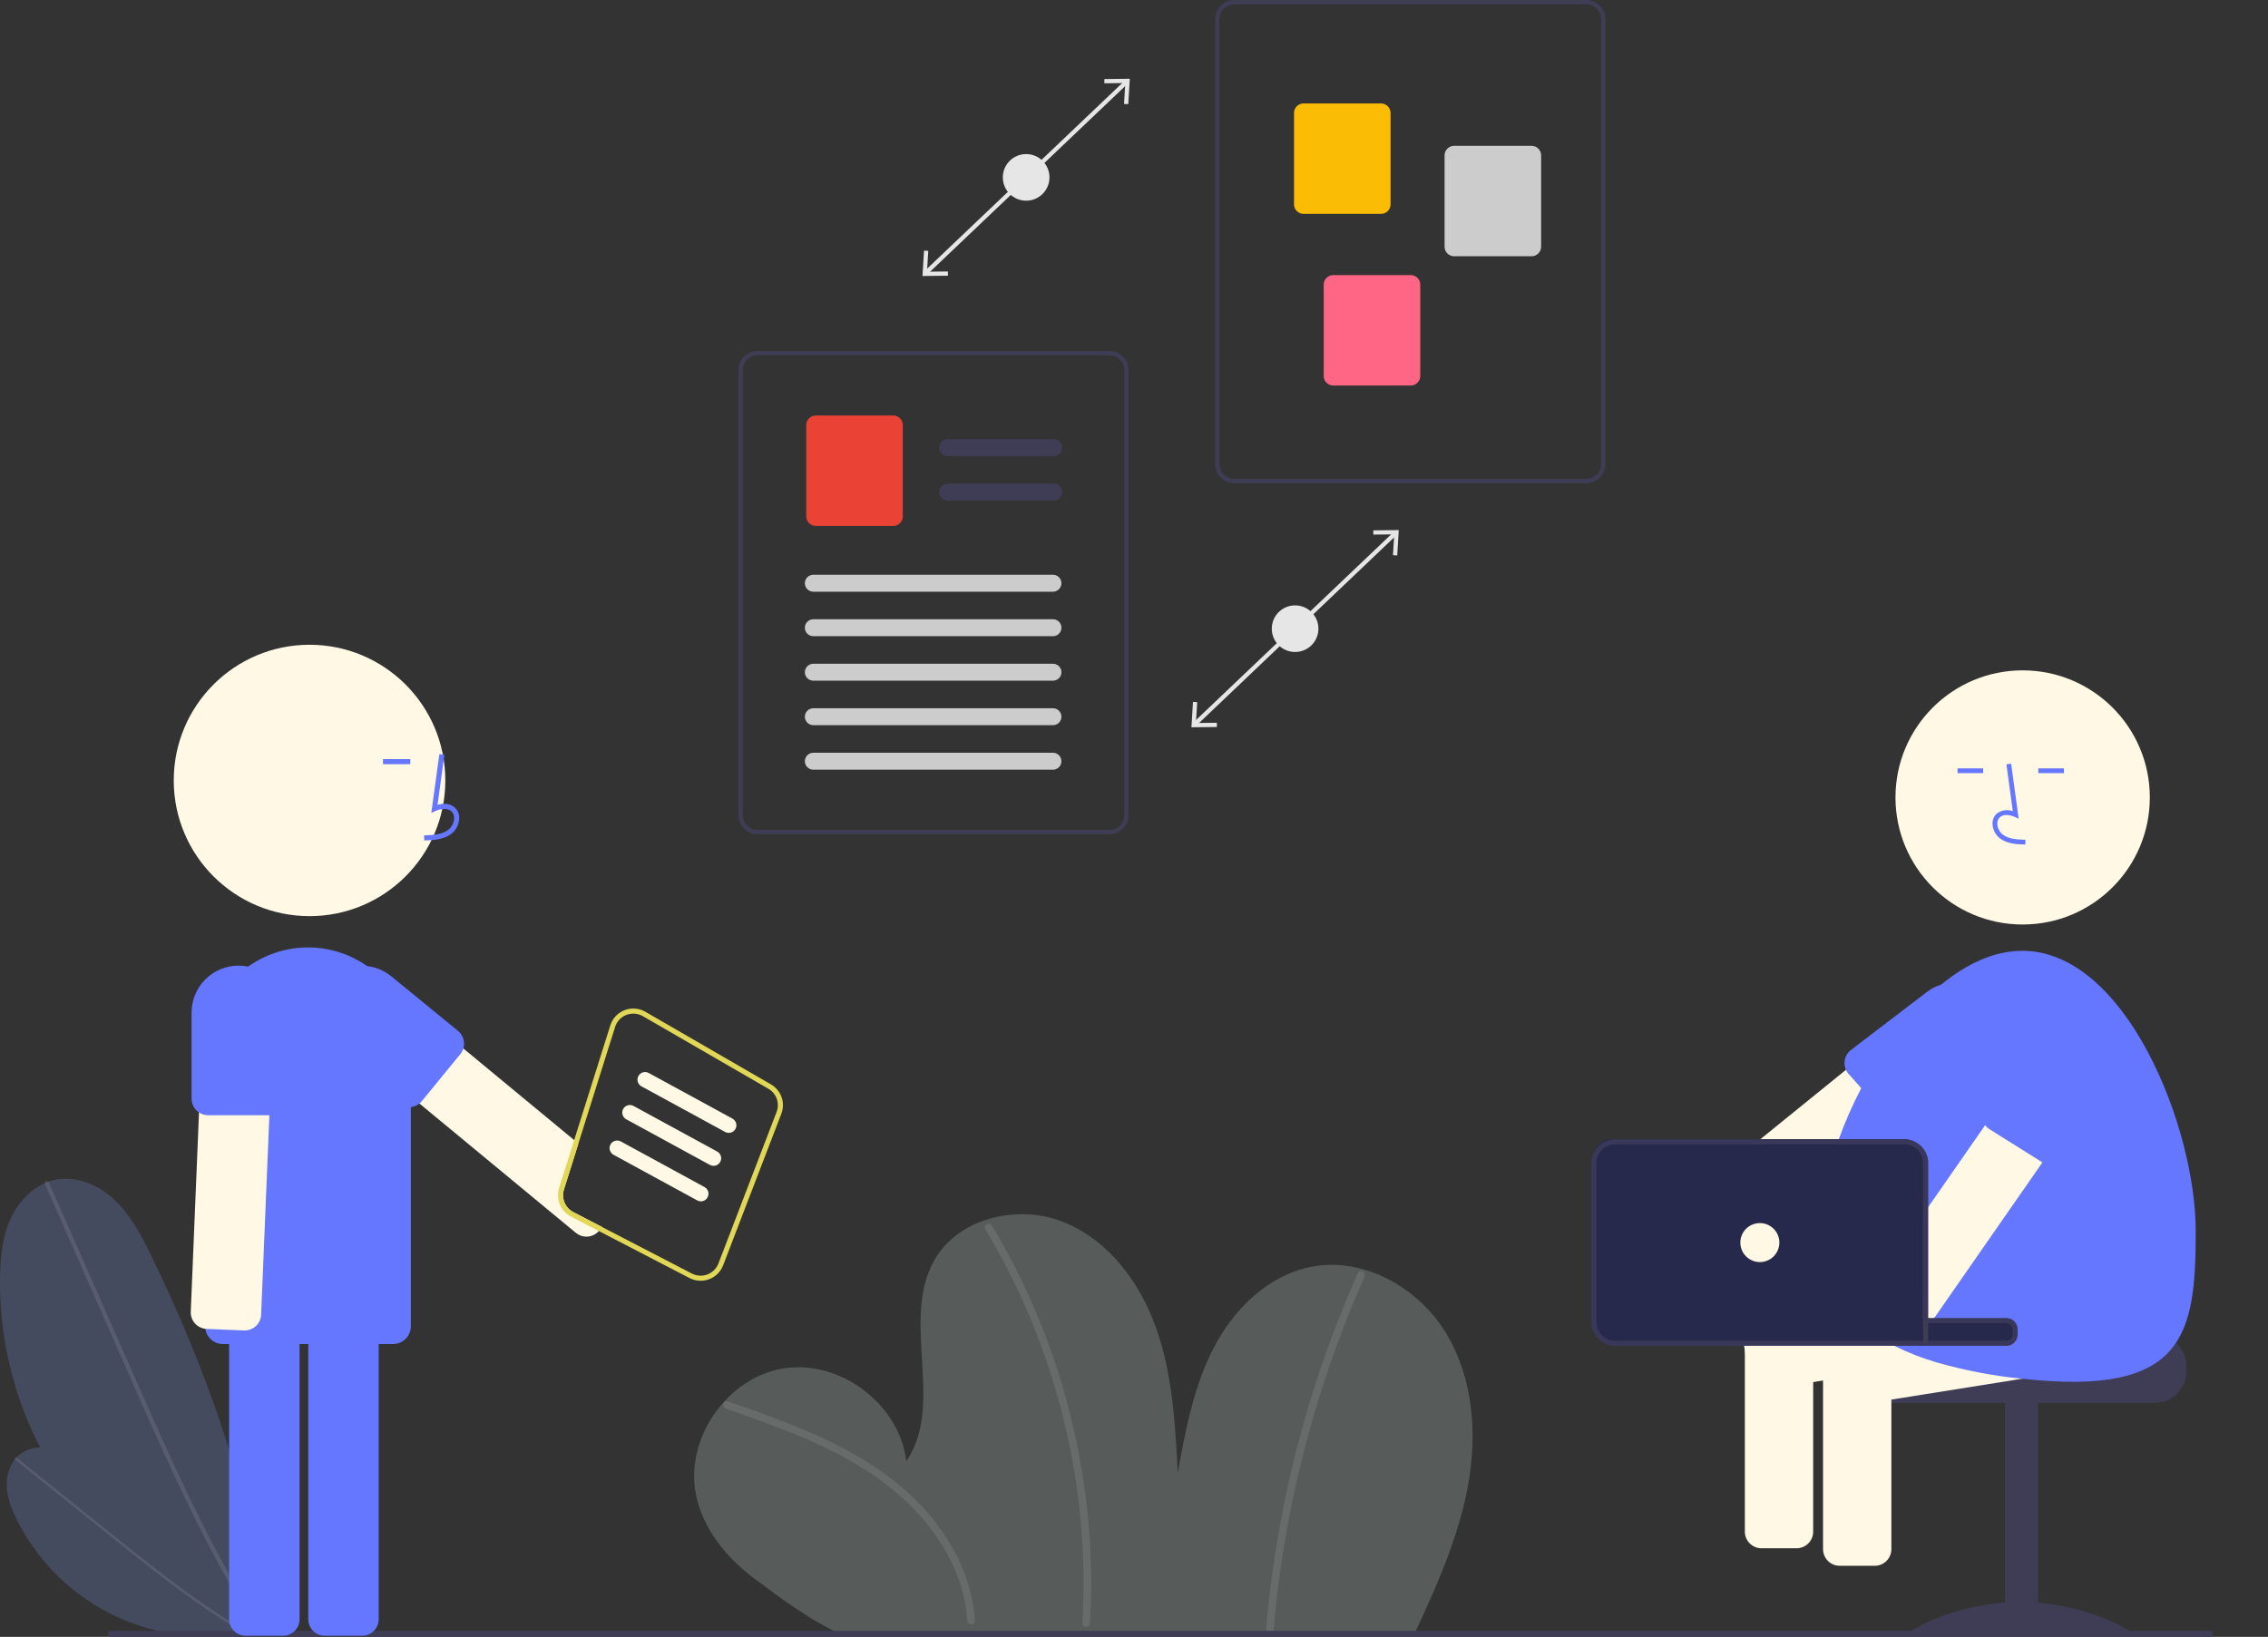 <svg width="410" height="296" viewBox="0 0 410 296" fill="none" xmlns="http://www.w3.org/2000/svg">
<rect x="0" y="0" width="410" height="296" fill="#333333" stroke="none"/>
<g clip-path="url(#clip0_838_714)">
<path d="M255.526 295.843C259.562 287.129 263.595 278.286 265.347 268.844C267.099 259.403 266.363 249.156 261.347 240.967C256.33 232.778 246.452 227.225 237.026 229.076C229.283 230.596 223.066 236.691 219.426 243.689C215.786 250.686 214.326 258.578 212.91 266.337C212.452 257.523 211.968 248.566 209.038 240.24C206.109 231.913 200.341 224.154 192.12 220.931C183.899 217.709 173.204 220.243 168.871 227.934C162.767 238.769 170.861 253.967 163.842 264.234C162.638 253.936 151.864 245.799 141.624 247.455C131.384 249.111 123.727 260.229 125.834 270.381C127.087 276.422 131.21 281.56 136.14 285.272C141.07 288.984 146.804 293.287 152.476 295.72L255.526 295.843Z" fill="#E6FCF6" fill-opacity="0.2"/>
<path d="M131.21 254.731C139.344 257.573 147.553 260.447 154.978 264.89C161.634 268.872 167.56 274.233 171.303 281.099C173.354 284.782 174.571 288.87 174.87 293.075C174.924 293.955 176.3 293.961 176.246 293.075C175.765 285.245 171.947 278.079 166.661 272.412C160.865 266.199 153.354 261.956 145.599 258.663C141.002 256.711 136.289 255.052 131.576 253.405C130.738 253.112 130.378 254.441 131.21 254.731Z" fill="white" fill-opacity="0.1"/>
<path d="M178.127 222.297C183.124 230.618 187.126 239.498 190.05 248.754C192.98 258.006 194.825 267.566 195.549 277.244C195.95 282.661 195.994 288.099 195.68 293.522C195.629 294.406 197.006 294.403 197.056 293.522C197.612 283.744 197.02 273.935 195.292 264.295C193.568 254.657 190.734 245.25 186.847 236.262C184.665 231.214 182.149 226.316 179.315 221.603C179.22 221.452 179.07 221.344 178.896 221.301C178.723 221.259 178.54 221.286 178.385 221.376C178.231 221.466 178.118 221.612 178.07 221.784C178.022 221.956 178.042 222.14 178.127 222.297Z" fill="white" fill-opacity="0.1"/>
<path d="M245.476 230.197C238.407 246.072 233.433 262.798 230.678 279.954C229.904 284.774 229.305 289.616 228.881 294.483C228.804 295.364 230.181 295.359 230.257 294.483C231.756 277.364 235.457 260.511 241.27 244.339C242.903 239.793 244.701 235.31 246.664 230.891C247.02 230.09 245.835 229.389 245.476 230.197Z" fill="white" fill-opacity="0.1"/>
<path d="M48.652 294.814C34.554 291.146 22.097 282.854 13.276 271.265C4.456 259.677 -0.217 245.464 0.007 230.905C0.063 227.277 0.445 223.574 1.971 220.282C3.496 216.99 6.33 214.143 9.874 213.363C13.743 212.512 17.825 214.252 20.708 216.967C23.591 219.682 25.481 223.265 27.22 226.822C37.696 248.248 45.654 271.239 48.634 294.9L48.652 294.814Z" fill="#454B5E"/>
<path d="M8.119 214.078L15.461 230.751L22.803 247.425C25.128 252.705 27.449 257.988 29.852 263.234C32.234 268.433 34.698 273.597 37.326 278.677C39.951 283.75 42.74 288.74 45.768 293.584C46.145 294.188 46.526 294.789 46.91 295.387C47.177 295.802 47.842 295.417 47.574 295C44.488 290.191 41.644 285.232 38.977 280.18C36.307 275.123 33.812 269.975 31.409 264.787C28.993 259.571 26.67 254.312 24.353 249.052C21.914 243.514 19.476 237.976 17.038 232.439L9.696 215.765L8.783 213.69C8.584 213.239 7.922 213.629 8.119 214.078L8.119 214.078Z" fill="white" fill-opacity="0.1"/>
<path d="M45.589 294.93C37.279 296.83 28.572 295.886 20.863 292.25C13.153 288.613 6.889 282.495 3.073 274.876C2.122 272.977 1.32 270.951 1.223 268.831C1.126 266.71 1.828 264.467 3.458 263.106C5.237 261.62 7.826 261.422 10.056 262.053C12.286 262.685 14.235 264.035 16.099 265.413C27.324 273.71 37.666 283.499 45.603 294.979L45.589 294.93Z" fill="#454B5E"/>
<path d="M2.74 263.95L11.055 270.626L19.37 277.301C22.003 279.415 24.635 281.532 27.299 283.607C29.941 285.664 32.614 287.68 35.351 289.608C38.084 291.533 40.88 293.372 43.76 295.07C44.119 295.281 44.479 295.49 44.84 295.697C45.09 295.841 45.332 295.462 45.08 295.317C42.179 293.653 39.363 291.846 36.614 289.943C33.862 288.037 31.176 286.038 28.527 283.993C25.864 281.937 23.238 279.834 20.614 277.728C17.852 275.511 15.091 273.294 12.329 271.076L4.015 264.401L2.98 263.57C2.755 263.389 2.517 263.771 2.74 263.95H2.74Z" fill="white" fill-opacity="0.1"/>
<path d="M399.496 296H20.032C19.96 296 19.889 295.986 19.822 295.959C19.756 295.932 19.695 295.891 19.644 295.841C19.593 295.79 19.553 295.73 19.526 295.663C19.498 295.597 19.484 295.526 19.484 295.454C19.484 295.382 19.498 295.311 19.526 295.245C19.553 295.179 19.593 295.118 19.644 295.068C19.695 295.017 19.756 294.977 19.822 294.949C19.889 294.922 19.96 294.908 20.032 294.908H399.496C399.641 294.908 399.78 294.966 399.882 295.068C399.984 295.17 400.042 295.309 400.042 295.454C400.042 295.599 399.984 295.738 399.882 295.84C399.78 295.943 399.641 296 399.496 296Z" fill="#3F3D56"/>
<path d="M389.527 241.307H363.837C363.837 241.611 363.716 241.903 363.501 242.117C363.286 242.332 362.994 242.453 362.69 242.453H337.472C337.115 242.721 336.791 243.029 336.504 243.37C335.642 244.398 335.171 245.697 335.174 247.038V247.955C335.174 249.475 335.778 250.932 336.854 252.007C337.929 253.081 339.387 253.685 340.907 253.686H389.527C391.048 253.685 392.505 253.08 393.58 252.006C394.655 250.932 395.26 249.475 395.261 247.955V247.038C395.259 245.519 394.654 244.062 393.579 242.988C392.504 241.914 391.047 241.309 389.527 241.307Z" fill="#3F3D56"/>
<path d="M368.426 253.458H362.463V295.638H368.426V253.458Z" fill="#3F3D56"/>
<path d="M385.397 295.429C385.397 296.073 376.361 295.678 365.215 295.678C354.069 295.678 345.033 296.073 345.033 295.429C345.033 294.785 354.069 289.678 365.215 289.678C376.361 289.678 385.397 294.785 385.397 295.429Z" fill="#3F3D56"/>
<path d="M388.404 242.628L387.404 236.374C387.277 235.586 386.843 234.88 386.196 234.412C385.549 233.943 384.743 233.75 383.954 233.875L373.639 235.521L355.97 238.341L350.223 239.258H362.69C362.994 239.258 363.286 239.379 363.501 239.594C363.716 239.809 363.837 240.1 363.837 240.404V241.307C363.837 241.611 363.716 241.903 363.501 242.118C363.286 242.332 362.994 242.453 362.69 242.453H330.963C330.52 242.66 330.137 242.976 329.848 243.37C329.604 243.691 329.428 244.058 329.33 244.449C329.233 244.84 329.215 245.247 329.28 245.644L329.564 247.423L329.908 249.583L330.28 251.903C330.406 252.689 330.839 253.393 331.484 253.86C332.129 254.328 332.933 254.521 333.72 254.397L341.916 253.09L365.557 249.317L385.904 246.071C386.691 245.943 387.395 245.509 387.863 244.864C388.332 244.219 388.526 243.415 388.404 242.628Z" fill="#FEF8E4"/>
<path d="M341.288 243.37C340.986 242.97 340.587 242.654 340.127 242.453H331.357C330.896 242.653 330.495 242.969 330.192 243.37C329.784 243.893 329.563 244.537 329.564 245.2V280.14C329.565 280.936 329.882 281.699 330.445 282.262C331.008 282.825 331.772 283.142 332.568 283.143H338.912C339.708 283.142 340.472 282.825 341.035 282.262C341.598 281.699 341.915 280.936 341.916 280.14V245.2C341.917 244.537 341.695 243.893 341.288 243.37Z" fill="#FEF8E4"/>
<path d="M360.378 183.86L360.319 183.782L356.383 178.936C356.174 178.676 355.921 178.454 355.636 178.28C355.484 178.178 355.321 178.095 355.149 178.033C354.898 177.932 354.634 177.867 354.365 177.84C354.185 177.821 354.004 177.818 353.824 177.831C353.82 177.831 353.817 177.833 353.815 177.836C353.207 177.88 352.627 178.111 352.154 178.496L344.077 185.043L333.697 193.46L318.207 206.023L317.079 206.94H336.678L337.811 206.023L341.559 202.983L341.825 202.772L359.924 188.096L359.938 188.087C360.311 187.787 360.605 187.402 360.796 186.964C360.922 186.677 361.002 186.372 361.034 186.061C361.076 185.669 361.039 185.272 360.927 184.895C360.814 184.517 360.628 184.165 360.378 183.86Z" fill="#FEF8E4"/>
<path d="M360.319 183.782C360.066 182.547 359.504 181.395 358.686 180.435C357.87 179.468 356.82 178.726 355.636 178.28C355.452 178.212 355.273 178.147 355.09 178.097C354.676 177.974 354.252 177.885 353.824 177.831C353.82 177.831 353.817 177.833 353.815 177.836C351.885 177.613 349.944 178.149 348.402 179.33L334.431 190.004C334.134 190.269 333.894 190.591 333.725 190.951C333.555 191.311 333.46 191.701 333.445 192.099C333.423 192.566 333.509 193.032 333.697 193.46C333.743 193.557 333.793 193.653 333.848 193.745C333.955 193.931 334.085 194.103 334.234 194.258L336.472 196.771L341.678 202.607L341.825 202.772L342.16 203.153C342.426 203.445 342.748 203.681 343.106 203.849C343.464 204.016 343.851 204.112 344.247 204.129C344.642 204.147 345.036 204.086 345.408 203.951C345.779 203.815 346.12 203.608 346.411 203.341L358.461 190.402C359.087 189.731 359.583 188.949 359.924 188.096C360.475 186.728 360.612 185.228 360.319 183.782Z" fill="#6576FF"/>
<path d="M365.646 167.18C378.343 167.18 388.636 156.892 388.636 144.2C388.636 131.509 378.343 121.221 365.646 121.221C352.949 121.221 342.656 131.509 342.656 144.2C342.656 156.892 352.949 167.18 365.646 167.18Z" fill="#FEF8E4"/>
<path d="M374.267 239.464L373.639 235.521L373.267 233.206C373.141 232.419 372.707 231.714 372.061 231.247C371.415 230.779 370.61 230.587 369.823 230.712L353.113 233.375L348.581 234.1L347.664 234.247V239.258H362.69C362.994 239.258 363.286 239.379 363.501 239.594C363.716 239.809 363.837 240.1 363.837 240.404V241.307C363.837 241.611 363.716 241.903 363.501 242.117C363.286 242.332 362.994 242.453 362.69 242.453H315.139C315.139 242.462 315.143 242.472 315.143 242.481L315.428 244.26L316.143 248.734C316.269 249.521 316.703 250.225 317.347 250.692C317.992 251.16 318.796 251.353 319.583 251.229L327.78 249.922L329.564 249.638L329.908 249.583L341.916 247.666L350.086 246.36L363.048 244.292L363.241 244.26L371.767 242.903C372.554 242.777 373.259 242.344 373.728 241.699C374.196 241.055 374.39 240.251 374.267 239.464Z" fill="#FEF8E4"/>
<path d="M396.935 222.601C396.935 241.335 395.032 252.54 365.676 249.33C365.635 249.326 365.598 249.321 365.557 249.317C360.321 248.8 355.143 247.81 350.086 246.36C347.457 245.592 344.903 244.592 342.453 243.37C341.875 243.077 341.32 242.77 340.774 242.453H362.69C362.994 242.453 363.286 242.332 363.501 242.117C363.716 241.903 363.837 241.611 363.837 241.307V240.404C363.837 240.1 363.716 239.808 363.501 239.594C363.286 239.379 362.994 239.258 362.69 239.258H347.664V210.3C347.663 209.409 347.308 208.555 346.678 207.925C346.047 207.295 345.193 206.941 344.302 206.94H332.078C332.183 206.637 332.289 206.33 332.403 206.023C333.55 202.851 334.909 199.76 336.472 196.771C338.612 192.619 341.16 188.691 344.077 185.043C346.108 182.501 348.388 180.168 350.884 178.079C355.484 174.282 360.493 171.935 365.575 171.935C384.317 171.935 396.935 203.868 396.935 222.601Z" fill="#6576FF"/>
<path d="M366.129 152.717L366.152 151.859C364.554 151.814 363.145 151.714 362.086 150.941C361.786 150.709 361.539 150.416 361.363 150.08C361.186 149.745 361.084 149.375 361.063 148.997C361.045 148.765 361.08 148.533 361.166 148.317C361.252 148.102 361.386 147.909 361.559 147.754C362.261 147.16 363.392 147.352 364.217 147.73L364.928 148.056L363.564 138.099L362.713 138.215L363.873 146.685C363.398 146.509 362.887 146.455 362.386 146.527C361.885 146.599 361.41 146.795 361.004 147.098C360.731 147.336 360.517 147.634 360.378 147.969C360.24 148.303 360.18 148.665 360.205 149.027C360.23 149.535 360.366 150.032 360.603 150.483C360.841 150.933 361.174 151.326 361.58 151.634C362.94 152.628 364.708 152.678 366.129 152.717Z" fill="#6576FF"/>
<path d="M358.504 138.946H353.877V139.804H358.504V138.946Z" fill="#6576FF"/>
<path d="M373.109 138.946H368.482V139.804H373.109V138.946Z" fill="#6576FF"/>
<path d="M379.313 190.43L377.492 189.165L374.102 186.813C373.447 186.36 372.638 186.185 371.854 186.327C371.07 186.468 370.374 186.915 369.919 187.569L358.869 203.464L348.581 218.264L347.664 219.584V239.258H347.746C348.461 239.187 349.127 238.861 349.622 238.341C349.728 238.232 349.825 238.113 349.911 237.988L353.113 233.375L361.025 221.991L369.226 210.199L370.006 209.076L380.06 194.611C380.115 194.535 380.166 194.455 380.212 194.373C380.258 194.294 380.299 194.213 380.336 194.13C380.624 193.491 380.68 192.771 380.493 192.095C380.306 191.419 379.889 190.83 379.313 190.43Z" fill="#FEF8E4"/>
<path d="M379.345 184.14C379.021 183.927 378.68 183.74 378.326 183.58C376.759 182.862 374.993 182.706 373.324 183.137C371.655 183.567 370.185 184.56 369.162 185.946L358.722 200.095C358.513 200.431 358.372 200.807 358.309 201.198C358.246 201.59 358.261 201.99 358.354 202.376C358.447 202.762 358.616 203.125 358.851 203.445C359.086 203.765 359.382 204.035 359.722 204.239L369.226 210.199L369.345 210.273L369.822 210.571C370.505 210.983 371.323 211.108 372.097 210.919C372.872 210.73 373.54 210.242 373.955 209.562L381.326 194.937L381.45 194.694L381.455 194.689L381.909 193.777C382.737 192.135 382.933 190.247 382.461 188.471C381.988 186.694 380.879 185.153 379.345 184.14Z" fill="#6576FF"/>
<path d="M315.427 242.453V276.972C315.429 277.768 315.746 278.531 316.309 279.094C316.872 279.657 317.635 279.974 318.432 279.975H324.775C325.572 279.974 326.335 279.657 326.899 279.094C327.462 278.531 327.779 277.768 327.78 276.972V242.453H315.427Z" fill="#FEF8E4"/>
<path d="M55.957 165.666C69.515 165.666 80.505 154.68 80.505 141.129C80.505 127.577 69.515 116.592 55.957 116.592C42.4 116.592 31.409 127.577 31.409 141.129C31.409 154.68 42.4 165.666 55.957 165.666Z" fill="#FEF8E4"/>
<path d="M51.172 233.435H44.402C43.611 233.436 42.854 233.75 42.295 234.309C41.736 234.867 41.421 235.625 41.42 236.415V292.812C41.421 293.603 41.736 294.36 42.295 294.919C42.854 295.477 43.611 295.792 44.402 295.792H51.172C51.962 295.792 52.72 295.477 53.279 294.919C53.838 294.36 54.153 293.603 54.153 292.812V236.415C54.153 235.625 53.838 234.867 53.279 234.309C52.72 233.75 51.962 233.436 51.172 233.435Z" fill="#6576FF"/>
<path d="M65.478 233.435H58.708C57.918 233.436 57.16 233.75 56.601 234.309C56.042 234.867 55.728 235.625 55.727 236.415V292.812C55.728 293.603 56.042 294.36 56.601 294.919C57.16 295.477 57.918 295.792 58.708 295.792H65.478C65.87 295.792 66.257 295.715 66.619 295.566C66.981 295.416 67.31 295.196 67.587 294.92C67.863 294.643 68.083 294.314 68.233 293.953C68.383 293.591 68.46 293.204 68.46 292.812V236.415C68.46 236.024 68.383 235.636 68.233 235.275C68.083 234.913 67.863 234.585 67.587 234.308C67.31 234.031 66.981 233.812 66.619 233.662C66.257 233.512 65.87 233.435 65.478 233.435Z" fill="#6576FF"/>
<path d="M70.382 178.533C68.009 175.468 64.737 173.221 61.024 172.107C57.311 170.992 53.343 171.066 49.673 172.317C46.004 173.569 42.818 175.935 40.561 179.086C38.304 182.237 37.089 186.014 37.086 189.889V239.835C37.084 239.988 37.096 240.14 37.123 240.289C37.231 241.054 37.612 241.753 38.195 242.259C38.778 242.765 39.524 243.044 40.297 243.045H71.061C71.912 243.043 72.727 242.704 73.329 242.103C73.931 241.501 74.27 240.686 74.271 239.835V189.889C74.277 185.776 72.908 181.779 70.382 178.533Z" fill="#6576FF"/>
<path d="M76.688 151.976L76.662 151.059C78.369 151.011 79.874 150.904 81.004 150.079C81.325 149.831 81.588 149.518 81.776 149.16C81.965 148.801 82.074 148.407 82.096 148.003C82.116 147.756 82.079 147.507 81.987 147.277C81.895 147.047 81.752 146.841 81.567 146.675C80.817 146.042 79.609 146.247 78.729 146.65L77.97 146.998L79.426 136.366L80.335 136.49L79.097 145.535C80.293 145.183 81.401 145.334 82.16 145.975C82.451 146.229 82.68 146.548 82.828 146.905C82.976 147.262 83.039 147.649 83.013 148.035C82.986 148.578 82.841 149.108 82.587 149.589C82.334 150.07 81.978 150.49 81.545 150.819C80.093 151.88 78.205 151.933 76.688 151.976Z" fill="#6576FF"/>
<path d="M74.175 137.27H69.234V138.187H74.175V137.27Z" fill="#6576FF"/>
<path d="M48.759 179.239C48.495 178.949 48.175 178.716 47.819 178.551C47.463 178.387 47.078 178.295 46.686 178.28L41.352 178.06L39.925 178.001C39.135 177.968 38.365 178.25 37.783 178.785C37.201 179.32 36.854 180.063 36.82 180.852L35.976 201.172L34.485 237.204C34.455 237.956 34.71 238.691 35.199 239.263C35.688 239.836 36.375 240.202 37.123 240.289C37.196 240.299 37.265 240.303 37.338 240.308L41.42 240.477L44.104 240.587C44.319 240.597 44.534 240.583 44.746 240.546C45.306 240.446 45.827 240.188 46.246 239.803C46.535 239.539 46.769 239.219 46.933 238.863C47.098 238.508 47.19 238.123 47.204 237.731L47.383 233.435L48.7 201.658L49.544 181.38C49.577 180.59 49.295 179.82 48.759 179.239Z" fill="#FEF8E4"/>
<path d="M44.852 174.791C44.281 174.671 43.7 174.611 43.118 174.613C40.868 174.615 38.711 175.51 37.12 177.1C35.53 178.69 34.635 180.846 34.632 183.094V198.683C34.633 199.176 34.757 199.662 34.991 200.096C35.226 200.53 35.564 200.9 35.976 201.172C36.312 201.393 36.69 201.543 37.086 201.612C37.26 201.645 37.436 201.662 37.613 201.663H48.622C48.648 201.664 48.674 201.662 48.7 201.658C49.476 201.638 50.214 201.316 50.757 200.76C51.299 200.205 51.603 199.459 51.603 198.683V183.094C51.601 181.146 50.929 179.259 49.699 177.747C48.47 176.235 46.759 175.192 44.852 174.791Z" fill="#6576FF"/>
<path d="M103.645 219.186C102.926 218.814 102.361 218.2 102.05 217.453C101.74 216.705 101.704 215.872 101.948 215.101L104.558 206.798L103.797 206.165L83.766 189.6L70.382 178.532L68.753 177.185C68.144 176.681 67.36 176.439 66.573 176.513C65.786 176.587 65.061 176.97 64.556 177.579L60.24 182.796C59.99 183.097 59.801 183.445 59.686 183.819C59.57 184.193 59.529 184.586 59.566 184.976C59.603 185.365 59.716 185.744 59.899 186.09C60.083 186.436 60.333 186.742 60.635 186.991L74.271 198.27L75.822 199.549L104.108 222.941C104.632 223.375 105.288 223.617 105.968 223.627C106.648 223.637 107.311 223.414 107.847 222.996C107.994 222.88 108.13 222.749 108.25 222.606C108.27 222.587 108.288 222.567 108.305 222.546L108.851 221.886L103.645 219.186Z" fill="#FEF8E4"/>
<path d="M82.803 186.418L70.735 176.547C69.873 175.842 68.88 175.313 67.813 174.991C66.746 174.668 65.626 174.56 64.517 174.67C63.409 174.78 62.332 175.108 61.35 175.634C60.368 176.161 59.499 176.875 58.793 177.737C58.087 178.599 57.558 179.591 57.236 180.658C56.913 181.724 56.804 182.843 56.915 183.952C57.138 186.19 58.242 188.248 59.983 189.673L72.051 199.544C72.583 199.98 73.248 200.218 73.936 200.219C74.623 200.219 75.289 199.983 75.822 199.549C75.98 199.426 76.124 199.285 76.248 199.127L83.22 190.613C83.467 190.315 83.652 189.97 83.766 189.6C83.938 189.034 83.938 188.43 83.766 187.863C83.595 187.297 83.26 186.794 82.803 186.418Z" fill="#6576FF"/>
<path d="M139.358 196.083L116.667 182.957C116.102 182.63 115.471 182.435 114.82 182.385C114.169 182.335 113.515 182.431 112.907 182.668C112.298 182.904 111.751 183.274 111.304 183.75C110.858 184.226 110.525 184.797 110.328 185.419L103.796 206.165L101.072 214.825C100.763 215.803 100.81 216.857 101.203 217.804C101.597 218.75 102.312 219.527 103.223 219.997L108.25 222.606L124.653 231.111C125.273 231.433 125.962 231.602 126.662 231.601C127.178 231.6 127.69 231.508 128.175 231.331L128.208 231.317C128.781 231.098 129.301 230.761 129.736 230.328C130.171 229.896 130.509 229.376 130.73 228.804L141.243 201.41C141.618 200.444 141.634 199.375 141.288 198.398C140.942 197.42 140.258 196.599 139.358 196.083ZM140.386 201.085L129.873 228.479C129.698 228.93 129.429 229.34 129.086 229.681C128.742 230.023 128.33 230.288 127.877 230.46L127.854 230.469C127.405 230.635 126.925 230.705 126.447 230.676C125.968 230.647 125.501 230.519 125.075 230.299L108.851 221.886L103.645 219.186C102.926 218.814 102.361 218.2 102.05 217.453C101.74 216.705 101.704 215.872 101.948 215.101L104.558 206.798L111.2 185.694C111.356 185.203 111.62 184.754 111.972 184.379C112.325 184.004 112.757 183.712 113.237 183.526C113.717 183.339 114.232 183.262 114.746 183.301C115.259 183.34 115.758 183.493 116.204 183.75L138.895 196.876C139.606 197.283 140.147 197.932 140.421 198.704C140.694 199.477 140.682 200.321 140.386 201.085Z" fill="#E1D857"/>
<path d="M131.745 204.86C131.515 204.86 131.289 204.802 131.087 204.692L115.951 196.439C115.632 196.264 115.395 195.969 115.293 195.62C115.191 195.27 115.231 194.895 115.406 194.575C115.58 194.256 115.874 194.018 116.223 193.915C116.572 193.812 116.948 193.851 117.269 194.024L132.405 202.277C132.674 202.423 132.886 202.655 133.008 202.935C133.13 203.216 133.155 203.529 133.079 203.825C133.004 204.121 132.831 204.384 132.59 204.571C132.348 204.759 132.051 204.86 131.745 204.86H131.745Z" fill="#FEF8E4"/>
<path d="M128.993 210.82C128.763 210.82 128.537 210.762 128.335 210.652L113.199 202.399C112.88 202.224 112.643 201.929 112.541 201.58C112.439 201.231 112.479 200.855 112.654 200.535C112.828 200.216 113.122 199.978 113.471 199.875C113.82 199.772 114.196 199.811 114.517 199.984L129.653 208.237C129.922 208.383 130.134 208.615 130.256 208.895C130.378 209.176 130.403 209.489 130.327 209.785C130.252 210.081 130.079 210.344 129.838 210.531C129.596 210.719 129.299 210.82 128.993 210.82H128.993Z" fill="#FEF8E4"/>
<path d="M126.7 217.239C126.47 217.239 126.244 217.181 126.042 217.071L110.905 208.818C110.586 208.643 110.35 208.348 110.248 207.999C110.145 207.649 110.186 207.274 110.36 206.954C110.535 206.635 110.829 206.397 111.178 206.294C111.527 206.191 111.903 206.23 112.223 206.403L127.36 214.656C127.628 214.802 127.84 215.034 127.962 215.314C128.085 215.594 128.11 215.907 128.034 216.204C127.958 216.5 127.786 216.763 127.544 216.95C127.303 217.137 127.005 217.239 126.7 217.239H126.7Z" fill="#FEF8E4"/>
<path d="M286.767 87.359H223.135C222.22 87.359 221.343 86.995 220.697 86.348C220.05 85.702 219.686 84.825 219.685 83.911V3.448C219.686 2.534 220.05 1.658 220.697 1.011C221.343 0.365 222.22 0.001 223.135 0H286.767C287.682 0.001 288.559 0.365 289.205 1.011C289.852 1.658 290.216 2.534 290.217 3.448V83.911C290.216 84.825 289.852 85.702 289.205 86.348C288.559 86.995 287.682 87.359 286.767 87.359ZM223.135 0.766C222.423 0.767 221.741 1.05 221.238 1.553C220.735 2.056 220.452 2.737 220.452 3.448V83.911C220.452 84.622 220.735 85.304 221.238 85.807C221.741 86.31 222.423 86.592 223.135 86.593H286.767C287.478 86.592 288.161 86.31 288.664 85.807C289.167 85.304 289.45 84.622 289.45 83.911V3.448C289.45 2.737 289.167 2.056 288.664 1.553C288.161 1.05 287.478 0.767 286.767 0.766H223.135Z" fill="#3F3D56"/>
<path d="M249.658 38.676H235.651C235.194 38.676 234.755 38.494 234.432 38.171C234.108 37.848 233.927 37.409 233.926 36.952V20.431C233.927 19.974 234.108 19.535 234.432 19.212C234.755 18.889 235.194 18.707 235.651 18.706H249.658C250.115 18.707 250.554 18.889 250.877 19.212C251.2 19.535 251.382 19.974 251.383 20.431V36.952C251.382 37.409 251.2 37.848 250.877 38.171C250.554 38.494 250.115 38.676 249.658 38.676Z" fill="#FBBC05"/>
<path d="M276.874 46.34H262.867C262.41 46.339 261.971 46.157 261.648 45.834C261.325 45.511 261.143 45.072 261.142 44.615V28.094C261.143 27.637 261.325 27.198 261.648 26.875C261.971 26.552 262.41 26.37 262.867 26.37H276.874C277.331 26.37 277.77 26.552 278.093 26.875C278.416 27.198 278.598 27.637 278.599 28.094V44.615C278.598 45.072 278.416 45.511 278.093 45.834C277.77 46.157 277.331 46.339 276.874 46.34Z" fill="#CCCCCC"/>
<path d="M255.024 69.712H241.018C240.56 69.712 240.122 69.53 239.798 69.206C239.475 68.883 239.293 68.445 239.293 67.988V51.466C239.293 51.009 239.475 50.571 239.798 50.248C240.122 49.924 240.56 49.743 241.018 49.742H255.024C255.482 49.743 255.92 49.924 256.244 50.248C256.567 50.571 256.749 51.009 256.749 51.466V67.988C256.749 68.445 256.567 68.883 256.244 69.206C255.92 69.53 255.482 69.712 255.024 69.712Z" fill="#FF6584"/>
<path d="M203.764 65.611C203.499 64.983 203.056 64.447 202.49 64.068C201.923 63.689 201.258 63.484 200.576 63.479H136.943C136.029 63.48 135.151 63.843 134.505 64.49C133.858 65.136 133.494 66.013 133.494 66.927V147.39C133.494 148.304 133.858 149.181 134.505 149.827C135.151 150.474 136.029 150.837 136.943 150.837H200.576C201.49 150.836 202.367 150.473 203.014 149.826C203.66 149.18 204.024 148.304 204.025 147.39V66.927C204.027 66.475 203.938 66.028 203.764 65.611ZM203.259 147.39C203.258 148.101 202.975 148.782 202.472 149.285C201.969 149.788 201.287 150.071 200.576 150.072H136.943C136.232 150.072 135.549 149.789 135.046 149.286C134.543 148.783 134.26 148.101 134.26 147.39V66.927C134.261 66.216 134.544 65.534 135.047 65.031C135.55 64.529 136.232 64.246 136.943 64.245H200.576C201.112 64.247 201.635 64.409 202.079 64.709C202.522 65.01 202.866 65.435 203.067 65.932C203.106 66.031 203.139 66.132 203.168 66.235C203.229 66.46 203.259 66.693 203.259 66.927V147.39Z" fill="#3F3D56"/>
<path d="M190.483 82.477H171.316C170.91 82.477 170.52 82.315 170.232 82.028C169.945 81.74 169.783 81.35 169.783 80.944C169.783 80.537 169.945 80.148 170.232 79.86C170.52 79.573 170.91 79.411 171.316 79.411H190.483C190.889 79.411 191.279 79.573 191.567 79.86C191.854 80.148 192.016 80.537 192.016 80.944C192.016 81.35 191.854 81.74 191.567 82.028C191.279 82.315 190.889 82.477 190.483 82.477Z" fill="#3F3D56"/>
<path d="M190.483 90.523H171.316C170.91 90.523 170.52 90.362 170.232 90.074C169.945 89.787 169.783 89.397 169.783 88.99C169.783 88.584 169.945 88.194 170.232 87.907C170.52 87.619 170.91 87.458 171.316 87.458H190.483C190.889 87.458 191.279 87.619 191.567 87.907C191.854 88.194 192.016 88.584 192.016 88.99C192.016 89.397 191.854 89.787 191.567 90.074C191.279 90.362 190.889 90.523 190.483 90.523Z" fill="#3F3D56"/>
<path d="M161.482 95.105H147.475C147.018 95.104 146.579 94.922 146.256 94.599C145.933 94.276 145.751 93.838 145.75 93.38V76.859C145.751 76.402 145.933 75.963 146.256 75.64C146.579 75.317 147.018 75.135 147.475 75.135H161.482C161.939 75.135 162.378 75.317 162.701 75.64C163.025 75.963 163.206 76.402 163.207 76.859V93.38C163.206 93.838 163.025 94.276 162.701 94.599C162.378 94.922 161.939 95.104 161.482 95.105Z" fill="#EA4335"/>
<path d="M190.35 106.999H147.034C146.832 106.999 146.633 106.96 146.446 106.883C146.26 106.806 146.091 106.693 145.948 106.551C145.805 106.408 145.692 106.239 145.615 106.053C145.538 105.867 145.498 105.667 145.498 105.466C145.498 105.264 145.538 105.065 145.615 104.879C145.692 104.693 145.805 104.524 145.948 104.381C146.091 104.239 146.26 104.126 146.446 104.049C146.633 103.972 146.832 103.933 147.034 103.933H190.35C190.756 103.934 191.145 104.096 191.432 104.383C191.719 104.671 191.88 105.06 191.88 105.466C191.88 105.872 191.719 106.261 191.432 106.549C191.145 106.836 190.756 106.998 190.35 106.999Z" fill="#CCCCCC"/>
<path d="M190.35 115.045H147.034C146.832 115.045 146.633 115.006 146.446 114.929C146.26 114.852 146.091 114.739 145.948 114.597C145.805 114.455 145.692 114.286 145.615 114.099C145.538 113.913 145.498 113.714 145.498 113.512C145.498 113.311 145.538 113.111 145.615 112.925C145.692 112.739 145.805 112.57 145.948 112.428C146.091 112.285 146.26 112.172 146.446 112.096C146.633 112.019 146.832 111.979 147.034 111.98H190.35C190.756 111.98 191.146 112.141 191.434 112.429C191.722 112.716 191.883 113.106 191.883 113.512C191.883 113.919 191.722 114.309 191.434 114.596C191.146 114.884 190.756 115.045 190.35 115.045Z" fill="#CCCCCC"/>
<path d="M190.35 123.091H147.034C146.832 123.092 146.633 123.052 146.446 122.975C146.26 122.899 146.091 122.786 145.948 122.643C145.805 122.501 145.692 122.332 145.615 122.146C145.538 121.96 145.498 121.76 145.498 121.559C145.498 121.357 145.538 121.158 145.615 120.972C145.692 120.785 145.805 120.616 145.948 120.474C146.091 120.332 146.26 120.219 146.446 120.142C146.633 120.065 146.832 120.026 147.034 120.026H190.35C190.756 120.026 191.146 120.187 191.434 120.475C191.722 120.762 191.883 121.152 191.883 121.559C191.883 121.965 191.722 122.355 191.434 122.642C191.146 122.93 190.756 123.091 190.35 123.091Z" fill="#CCCCCC"/>
<path d="M190.35 131.137H147.034C146.832 131.138 146.633 131.098 146.446 131.022C146.26 130.945 146.091 130.832 145.948 130.69C145.805 130.547 145.692 130.378 145.615 130.192C145.538 130.006 145.498 129.806 145.498 129.605C145.498 129.403 145.538 129.204 145.615 129.018C145.692 128.832 145.805 128.663 145.948 128.52C146.091 128.378 146.26 128.265 146.446 128.188C146.633 128.111 146.832 128.072 147.034 128.072H190.35C190.756 128.072 191.146 128.234 191.434 128.521C191.722 128.809 191.883 129.198 191.883 129.605C191.883 130.011 191.722 130.401 191.434 130.689C191.146 130.976 190.756 131.137 190.35 131.137Z" fill="#CCCCCC"/>
<path d="M190.35 139.184H147.034C146.832 139.184 146.633 139.145 146.446 139.068C146.26 138.991 146.091 138.878 145.948 138.736C145.805 138.593 145.692 138.424 145.615 138.238C145.538 138.052 145.498 137.853 145.498 137.651C145.498 137.45 145.538 137.25 145.615 137.064C145.692 136.878 145.805 136.709 145.948 136.566C146.091 136.424 146.26 136.311 146.446 136.234C146.633 136.158 146.832 136.118 147.034 136.119H190.35C190.756 136.119 191.145 136.281 191.432 136.568C191.719 136.856 191.88 137.245 191.88 137.651C191.88 138.057 191.719 138.447 191.432 138.734C191.145 139.021 190.756 139.183 190.35 139.184Z" fill="#CCCCCC"/>
<path d="M251.996 96.147L215.721 130.668L216.25 131.223L252.525 96.702L251.996 96.147Z" fill="#E6E6E6"/>
<path d="M215.383 131.518L219.987 131.464L219.979 130.697L216.198 130.742L216.429 126.971L215.663 126.924L215.383 131.518Z" fill="#E6E6E6"/>
<path d="M252.862 95.851L252.583 100.445L251.817 100.399L252.047 96.627L248.267 96.672L248.259 95.906L252.862 95.851Z" fill="#E6E6E6"/>
<path d="M234.123 117.9C236.452 117.9 238.34 116.013 238.34 113.685C238.34 111.357 236.452 109.47 234.123 109.47C231.794 109.47 229.906 111.357 229.906 113.685C229.906 116.013 231.794 117.9 234.123 117.9Z" fill="#E6E6E6"/>
<path d="M203.376 14.538L167.101 49.059L167.63 49.614L203.905 15.093L203.376 14.538Z" fill="#E6E6E6"/>
<path d="M166.762 49.909L171.367 49.855L171.358 49.088L167.578 49.133L167.809 45.362L167.043 45.315L166.762 49.909Z" fill="#E6E6E6"/>
<path d="M204.242 14.242L203.962 18.836L203.196 18.79L203.427 15.018L199.647 15.063L199.639 14.297L204.242 14.242Z" fill="#E6E6E6"/>
<path d="M185.503 36.291C187.832 36.291 189.719 34.404 189.719 32.076C189.719 29.748 187.832 27.861 185.503 27.861C183.174 27.861 181.286 29.748 181.286 32.076C181.286 34.404 183.174 36.291 185.503 36.291Z" fill="#E6E6E6"/>
<path d="M362.841 243H291.383C289.529 243 288 241.425 288 239.515V209.485C288 207.575 289.529 206 291.383 206H344.259C346.112 206 347.641 207.575 347.641 209.485V238.658H362.841C364.208 238.658 364 240.183 364 240.852V241.806C364 242.427 363.49 243 362.841 243Z" fill="#26294B"/>
<path d="M362.69 238.341H348.581V210.3C348.58 209.166 348.129 208.079 347.326 207.277C346.524 206.475 345.436 206.024 344.302 206.023H291.98C290.844 206.023 289.756 206.474 288.952 207.276C288.149 208.078 287.697 209.165 287.696 210.3V239.093C287.697 240.227 288.149 241.315 288.952 242.117C289.756 242.919 290.844 243.37 291.98 243.37H362.69C362.764 243.37 362.832 243.366 362.901 243.361C362.965 243.356 363.03 243.343 363.094 243.334C363.562 243.239 363.983 242.985 364.285 242.616C364.588 242.247 364.753 241.784 364.754 241.307V240.404C364.754 239.857 364.537 239.332 364.15 238.945C363.762 238.558 363.237 238.341 362.69 238.341ZM362.69 242.453H291.98C291.088 242.453 290.232 242.099 289.601 241.469C288.97 240.839 288.615 239.984 288.613 239.093V210.3C288.615 209.409 288.97 208.554 289.601 207.924C290.232 207.294 291.088 206.94 291.98 206.94H344.302C345.193 206.941 346.047 207.295 346.678 207.925C347.308 208.555 347.663 209.409 347.664 210.3V239.258H362.69C362.994 239.258 363.286 239.379 363.501 239.593C363.716 239.808 363.837 240.1 363.837 240.404V241.307C363.837 241.611 363.716 241.902 363.501 242.117C363.286 242.332 362.994 242.453 362.69 242.453Z" fill="#3A385A"/>
<path d="M348.567 238.827H347.65V242.953H348.567V238.827Z" fill="#3F3D56"/>
<path d="M318.139 228.223C320.087 228.223 321.666 226.644 321.666 224.697C321.666 222.75 320.087 221.171 318.139 221.171C316.191 221.171 314.612 222.75 314.612 224.697C314.612 226.644 316.191 228.223 318.139 228.223Z" fill="#FEF8E4"/>
</g>
<defs>
<clipPath id="clip0_838_714">
<rect width="410" height="296" fill="white"/>
</clipPath>
</defs>
</svg>
